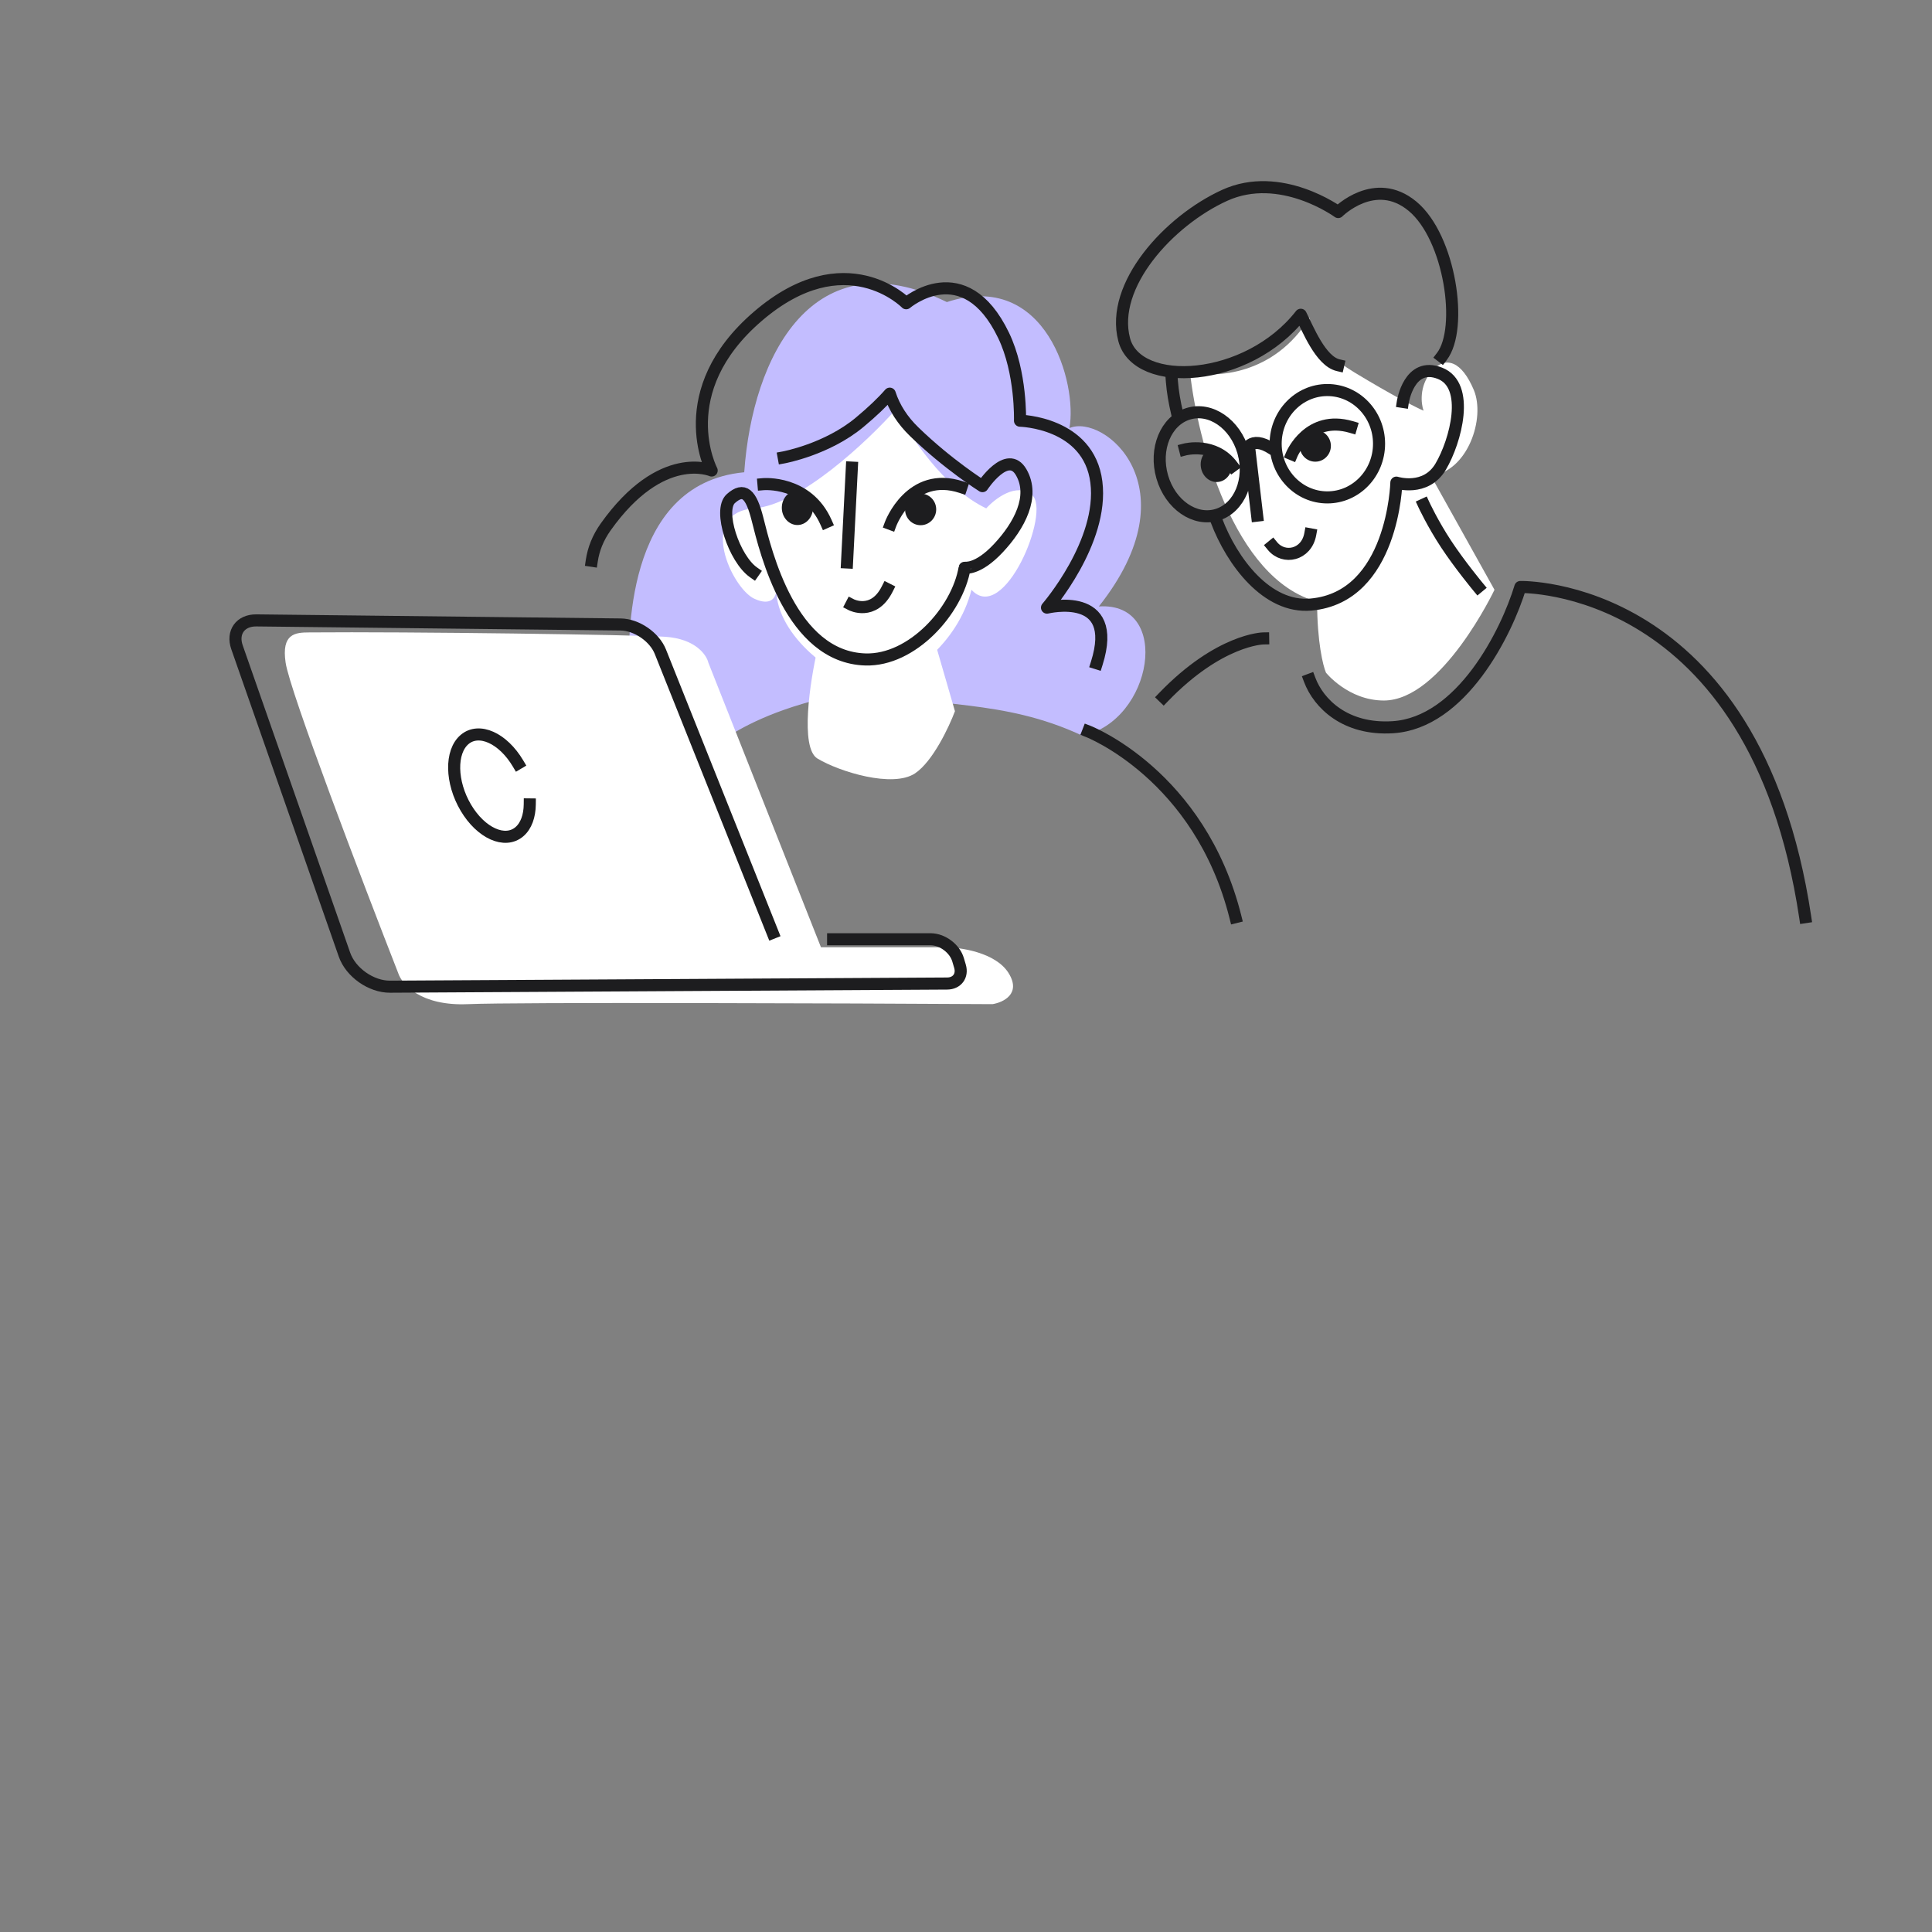 <svg xmlns="http://www.w3.org/2000/svg" width="320" height="320" fill="none"><rect width="100%" height="100%" fill="#808080" stroke="none"/><path fill="#C3BDFF" d="M123.268 78.222c-20.3 1.897-18.946 28.732-19.217 32.797 6.406 7.409 1.27 11.471 10.147 13.856 3.916 1.052 5.898-6.881 29.981-10.813 10.322 3.441 21.626 1.475 35.116 7.799 11.638-2.44 14.886-22.226 2.706-21.413 15.698-19.787.812-31.984-4.872-29.545 1.354-7.318-3.789-26.292-20.299-20.871-22.194-10.842-32.209 8.945-33.562 28.189Z"/><path fill="#fff" d="M218.155 99.65c-13.907-3.727-19.832-26.888-21.056-38.003 4.162.981 13.955.539 19.831-9.071-.244 1.389.882 5.149 7.345 9.071 6.464 3.923 10.365 5.884 11.508 6.375-.408-1.144-.735-4.021 1.224-6.375 2.448-2.942 5.141-1.716 7.1 2.942 1.959 4.658-.979 13.485-7.1 14.22l10.528 18.879s-8.716 18.34-18.327 18.34c-5.898 0-9.584-4.61-9.584-4.61-.49-1.144-1.469-5.1-1.469-11.769ZM135.4 125.641c-2.938-1.766-1.224-12.831 0-18.144l18.362-4.903 4.407 15.201c-.979 2.615-3.672 8.336-6.61 10.297-3.673 2.452-12.487-.245-16.159-2.451Z"/><path fill="#fff" d="M124.914 84.2c7.639-.588 18.852-11.197 23.504-16.427 2.04 4.086 7.884 13.093 14.935 16.427 1.469-1.635 5.044-4.364 7.59-2.207 3.183 2.697-4.652 21.576-10.038 15.691-2.204 8.827-10.528 15.447-16.404 15.447-5.877 0-15.915-7.846-15.915-15.447 0 1.062-.734 2.844-3.672 1.471-3.673-1.716-9.549-14.22 0-14.956Z"/><path stroke="#1D1D1F" stroke-linecap="square" stroke-linejoin="round" stroke-width="2" d="M201.478 86.2c2.579 6.836 8.379 14.583 15.648 13.936 13.665-1.212 14.156-20.198 14.156-20.198s4.865 1.55 7.345-2.658c2.48-4.202 4.969-13.455-.132-15.456-5.101-2.006-6.141 4.747-6.141 4.747m6.457-7.517c3.595-4.678 1.356-19.752-4.86-24.9-6.216-5.149-12.304.966-12.304.966s-9.546-6.988-18.814-2.761c-9.267 4.227-18.988 14.927-16.635 23.89 2.158 8.228 20.401 7.19 29.248-4.114 1.185 2.34 3.297 7.681 6.201 8.355M194.1 63.147c.132 1.716.444 3.526.879 5.345M235.825 83.561s1.45 3.148 3.703 6.566 5.309 7.1 5.309 7.1M299 151.907c-8.355-55.663-47.183-54.68-47.183-54.68-2.294 7.577-9.747 22.513-21.135 23.224-7.863.492-12.287-3.932-13.761-7.864M209.22 105.744s-7.246.123-16.499 9.719M124.806 94.801c-3.207-2.246-5.909-10.297-3.75-12.22 2.159-1.922 3.349-.799 4.407 3.388 1.379 5.468 5.521 22.89 17.883 23.258 7.708.23 15.209-8.027 16.428-15.181.009-.064 2.092.48 5.587-3.251 3.496-3.732 6.075-8.596 3.788-12.563-2.286-3.972-6.419 2.29-6.419 2.29s-5.668-3.545-11.303-9.008c-1.926-1.866-3.302-3.977-4.056-6.311-1.236 1.421-2.879 2.983-4.98 4.737-5.398 4.506-12.583 5.821-12.583 5.821"/><path stroke="#1D1D1F" stroke-linecap="square" stroke-linejoin="round" stroke-width="2" d="M98.017 92.881c.283-1.893 1.006-3.786 2.315-5.62 9.243-12.985 17.542-9.331 17.542-9.331s-6.867-13.073 7.652-25.543c14.52-12.47 24.567-2.158 24.567-2.158s9.621-8.228 16.135 5.325c2.966 6.174 2.716 14.127 2.716 14.127s11.402.24 12.649 10.17c1.247 9.93-8.176 20.791-8.176 20.791s12.087-2.956 8.242 9.219M141.094 77.451l-.799 15.711"/><path stroke="#1D1D1F" stroke-linecap="square" stroke-linejoin="round" stroke-width="2" d="M147.511 86.792s3.302-8.89 11.729-6.1M213.972 75.235s2.767-6.578 9.83-4.514M126.455 80.19s7.269-.623 10.353 6.306M196.278 74.442s4.912-1.27 7.864 2.759M140.999 100.159s3.675 1.907 5.947-2.585"/><path fill="#1D1D1F" d="M149.906 84.373c0-1.447 1.158-2.619 2.579-2.619 1.422 0 2.579 1.172 2.579 2.619 0 1.446-1.157 2.618-2.579 2.618-1.421 0-2.579-1.172-2.579-2.618ZM215.27 73.851c0-1.446 1.157-2.619 2.584-2.619 1.426 0 2.583 1.172 2.583 2.619 0 1.447-1.157 2.619-2.583 2.619-1.427 0-2.584-1.172-2.584-2.619ZM129.493 84.101c0-1.579 1.157-2.859 2.584-2.859.821 0 2.579 2.187 2.579 2.859 0 1.579-1.158 2.859-2.579 2.859-1.422 0-2.584-1.28-2.584-2.859ZM198.918 77.469c-.274-1.554.642-3.026 2.045-3.29.808-.152 2.919 1.672 3.032 2.329.274 1.554-.642 3.026-2.045 3.29-1.403.265-2.758-.78-3.032-2.329Z"/><path stroke="#1D1D1F" stroke-linecap="square" stroke-linejoin="round" stroke-width="2" d="M210.754 90.431c1.889 2.31 5.63 1.5 6.263-1.937M206.956 74.619l1.266 10.783M192.502 78.984c-1.332-4.614.591-9.292 4.294-10.445 3.703-1.152 7.784 1.657 9.121 6.272 1.332 4.614-.591 9.292-4.294 10.445-3.703 1.152-7.784-1.657-9.121-6.272ZM211.287 73.494c0-4.909 3.836-8.89 8.564-8.89s8.563 3.982 8.563 8.89-3.835 8.89-8.563 8.89c-4.728 0-8.564-3.982-8.564-8.89v0ZM206.243 74.92s.637-3.109 4.567-.53M180.24 121.143s18.495 7.172 24.393 30.764"/><path fill="#fff" d="m117.326 109.758 18.649 47.134h20.426c2.664 0 8.525.857 10.656 4.285 2.132 3.428-.888 4.856-2.664 5.142-24.569-.143-79.076-.343-86.891 0-7.815.343-10.953-3.285-11.545-5.142-5.92-15.14-17.939-46.62-18.649-51.419-.711-4.799 1.568-5.009 3.913-5.009 16.429-.143 54.028.381 59.001.724 4.973.342 6.808 2.999 7.104 4.285Z"/><path stroke="#1D1D1F" stroke-linecap="square" stroke-linejoin="round" stroke-width="2" d="m127.976 154.506-18.598-46.563c-.981-2.456-3.927-4.475-6.58-4.509l-60.327-.676c-2.648-.034-4.09 1.964-3.215 4.454l17.8 50.907c1.032 2.949 4.41 5.325 7.544 5.308l92.273-.523c1.646-.008 2.597-1.292 2.132-2.864l-.32-1.08c-.545-1.84-2.554-3.357-4.482-3.387h-16.212"/><path stroke="#1D1D1F" stroke-linecap="square" stroke-linejoin="round" stroke-width="2" d="M87.746 133.236c-.022 1.918-.595 3.569-1.727 4.528-2.384 2.025-6.347.246-8.853-3.973-2.503-4.22-2.6-9.281-.216-11.306 2.384-2.025 6.35-.246 8.853 3.973"/></svg>
